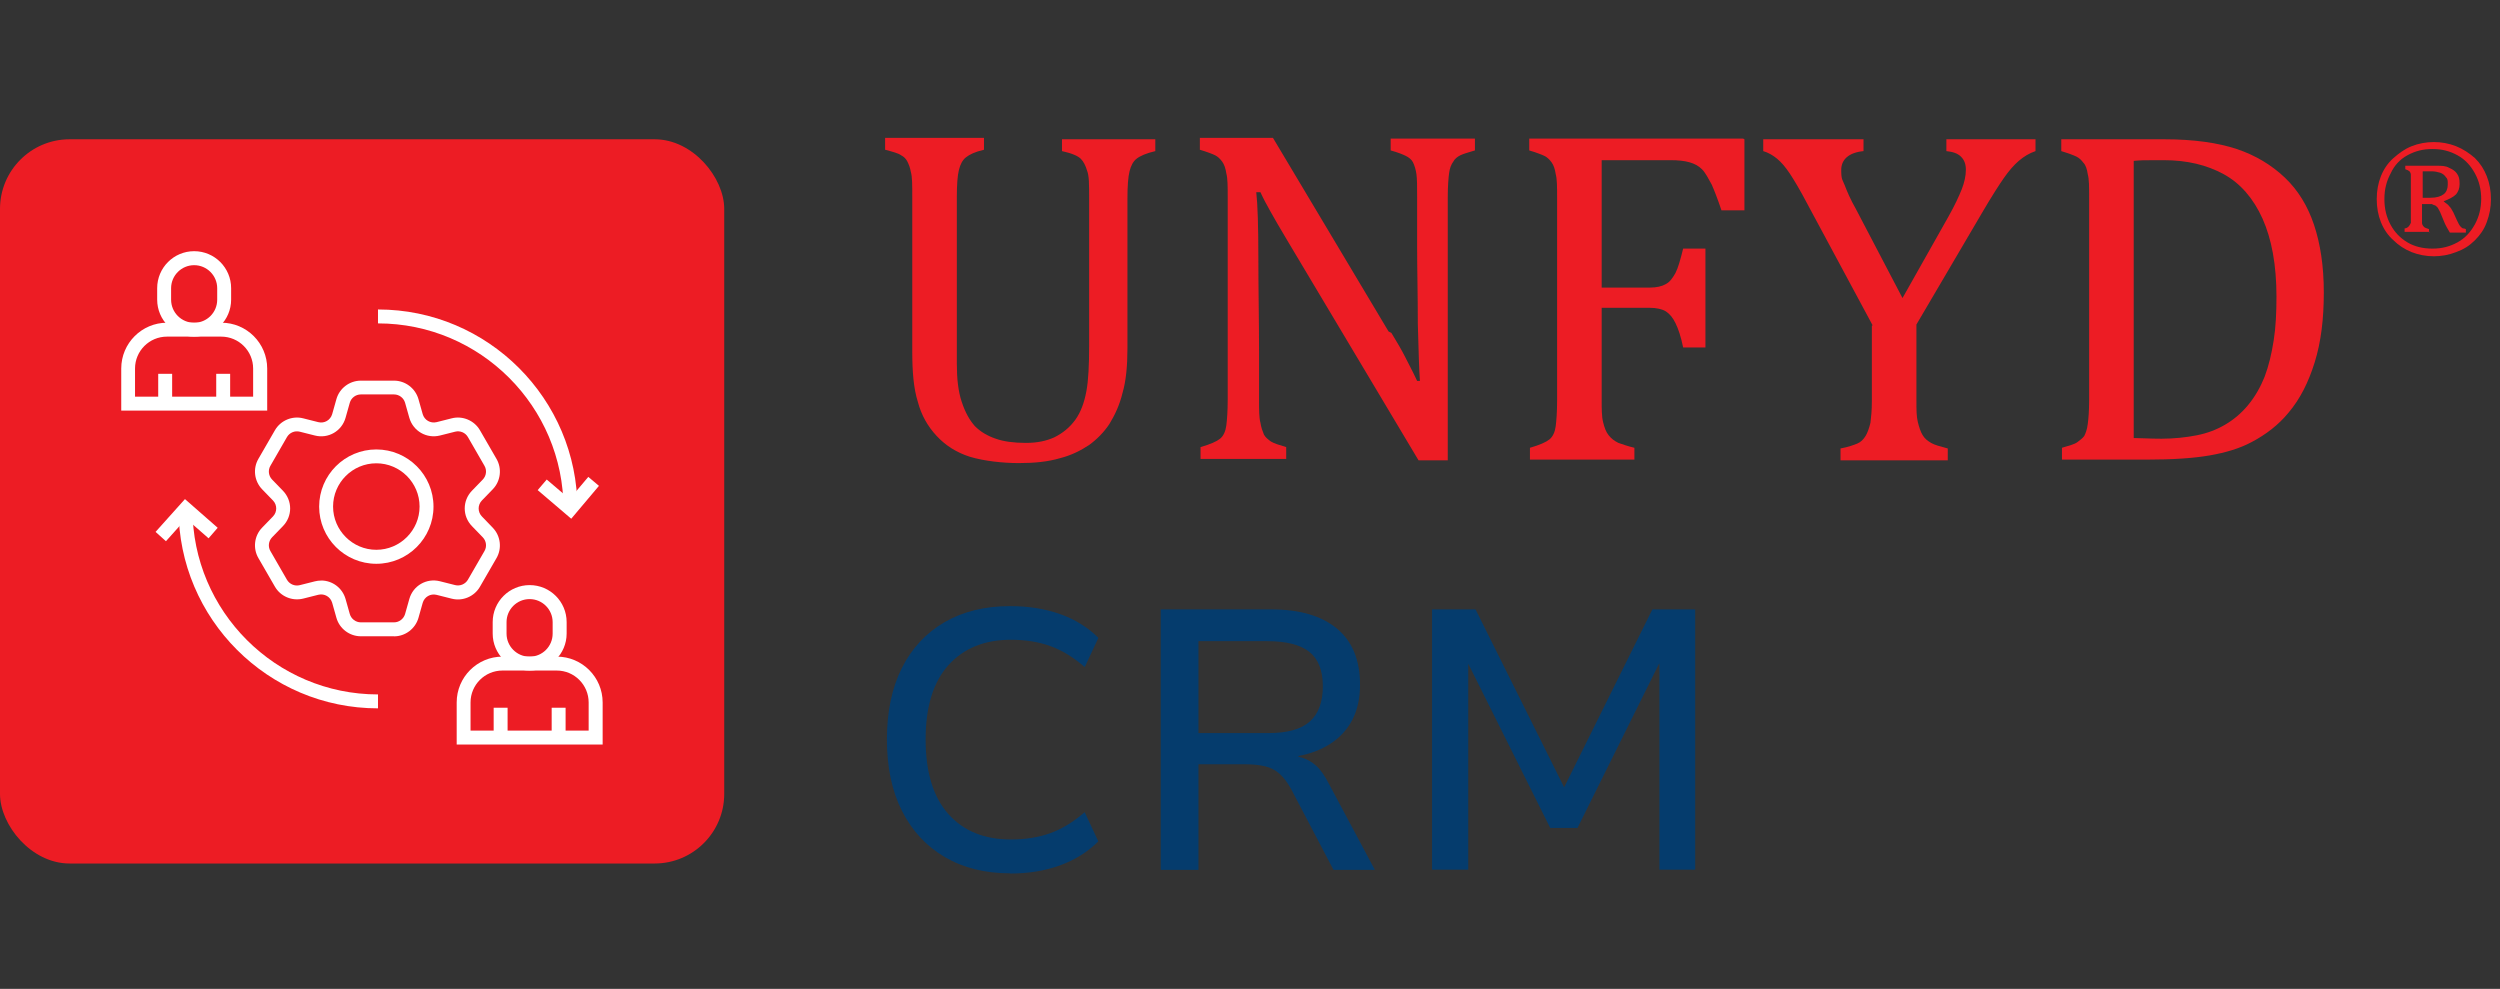 <?xml version="1.0" encoding="UTF-8"?>
<svg id="Layer_1" data-name="Layer 1" xmlns="http://www.w3.org/2000/svg" viewBox="0 0 359 142">
  <rect x="0" y="0" width="359" height="142" fill="#333333" stroke="none"/>
  <defs>
    <style>
      .cls-1 {
        fill: #053c6d;
      }

      .cls-2 {
        fill: #fff;
      }

      .cls-3 {
        isolation: isolate;
      }

      .cls-4 {
        fill: #ed1c24;
      }
    </style>
  </defs>
  <g id="Group_240" data-name="Group 240">
    <g id="Unfyd" class="cls-3">
      <g class="cls-3">
        <path class="cls-4" d="M161.9,50.1c0,2.4-.2,4.6-.7,6.3-.4,1.7-1.1,3.2-1.9,4.5-.8,1.2-1.8,2.2-2.9,3-1.2.8-2.6,1.5-4.2,1.9-1.7.5-3.6.7-5.9.7s-5-.3-7-.9c-1.9-.6-3.5-1.6-4.8-3s-2.2-3-2.7-4.9c-.6-1.9-.8-4.3-.8-7.2v-22.2c0-1.8,0-2.9-.2-3.6-.1-.6-.3-1.1-.5-1.5s-.5-.7-.9-.9c-.4-.3-1.2-.5-2.3-.8v-1.7h14.2v1.7c-1.3.3-2.1.7-2.6,1.1s-.8,1-1,1.8-.3,2.1-.3,3.9v23.9c0,2.2.2,4,.7,5.5s1.1,2.6,1.9,3.5c.8.8,1.8,1.4,3,1.8,1.1.4,2.6.6,4.3.6s3-.3,4.1-.8c1.2-.6,2.2-1.4,3-2.5s1.3-2.5,1.6-4.1.4-3.8.4-6.6v-21.1c0-2,0-3.3-.3-4-.2-.7-.5-1.3-.9-1.7-.4-.4-1.3-.8-2.7-1.1v-1.7h13.4v1.7c-1.3.3-2.2.7-2.7,1.1s-.8,1-1,1.8-.3,2.1-.3,3.9v21.7-.1Z"/>
        <path class="cls-4" d="M199.8,47.8c.8,1.3,1.5,2.5,2,3.5s1.1,2.1,1.7,3.4h.4c-.1-1.4-.2-4.1-.3-8.2,0-4.1-.1-7.8-.1-11v-7.1c0-1.5,0-2.7-.1-3.4s-.3-1.3-.5-1.7c-.2-.4-.6-.7-1-.9-.4-.2-1.1-.5-2.2-.8v-1.7h12.1v1.7c-1,.3-1.7.5-2.1.7-.4.2-.8.5-1,.9-.3.4-.5.9-.6,1.6s-.2,1.9-.2,3.5v37.8h-4.2l-18.8-31.5c-1.2-2-2-3.4-2.5-4.3s-1-1.8-1.4-2.7h-.6c.2,1.7.3,4.9.3,9.4s.1,9,.1,13.5v6.9c0,1.5,0,2.6.2,3.3.1.7.3,1.2.5,1.7.2.4.6.7,1,1,.5.3,1.2.5,2.2.8v1.7h-12.3v-1.7c1.4-.4,2.3-.8,2.8-1.2s.8-1.1.9-1.9c.1-.8.2-2,.2-3.7v-29.1c0-1.5,0-2.7-.2-3.4-.1-.7-.3-1.3-.6-1.7s-.6-.7-1-.9c-.4-.2-1.2-.5-2.2-.8v-1.7h10.5l16.6,27.8.4.2Z"/>
        <path class="cls-4" d="M250.5,20v10.2h-3.3c-.5-1.5-1-2.8-1.4-3.7-.5-.9-.9-1.7-1.4-2.2s-1.1-.8-1.8-1-1.6-.3-2.7-.3h-9.9v18.3h6.9c1,0,1.8-.2,2.3-.5.6-.3,1-.9,1.4-1.6.4-.8.7-1.9,1.1-3.5h3.2v14.2h-3.2c-.3-1.5-.7-2.7-1.1-3.5-.4-.8-.8-1.3-1.4-1.7-.5-.3-1.3-.5-2.3-.5h-6.9v13.2c0,1.3,0,2.4.2,3.2s.4,1.4.8,1.9.8.8,1.4,1.1c.6.2,1.4.5,2.3.7v1.7h-15v-1.7c1.4-.4,2.3-.8,2.8-1.2s.8-1.1.9-1.9c.1-.8.2-2,.2-3.7v-29.1c0-1.5,0-2.7-.2-3.4-.1-.7-.3-1.3-.6-1.7-.3-.4-.6-.7-1-.9-.4-.2-1.2-.5-2.2-.8v-1.7h30.7l.2.1Z"/>
        <path class="cls-4" d="M268.9,46.7l-9.3-17.3c-1.1-2.1-2-3.6-2.6-4.5s-1.2-1.6-1.8-2.1-1.3-.9-2-1.1v-1.7h14.4v1.7c-2.1.2-3.2,1.2-3.2,2.7s.2,1.4.5,2.2c.3.8.8,2,1.6,3.4l6.7,12.8,6.6-11.7c.9-1.6,1.5-2.9,1.9-3.9s.6-2,.6-2.8-.2-1.4-.7-1.9-1.2-.7-2.1-.8v-1.7h12.8v1.7c-.9.3-1.7.8-2.4,1.4s-1.4,1.4-2.1,2.4-1.8,2.7-3.2,5.1l-9.4,16v10.9c0,1.3,0,2.3.2,3.1s.4,1.4.7,1.9c.3.5.7.8,1.2,1.1s1.3.5,2.4.8v1.7h-15.4v-1.7c1.1-.2,1.9-.5,2.4-.7s.9-.6,1.2-1.1c.3-.5.5-1.1.7-1.9.1-.8.2-1.8.2-3.1v-10.8l.1-.1Z"/>
        <path class="cls-4" d="M296.1,66v-1.7c1-.3,1.8-.5,2.2-.8s.8-.6,1-.9c.2-.4.4-.9.5-1.7.1-.7.2-1.9.2-3.4v-29.1c0-1.6,0-2.7-.2-3.4-.1-.7-.3-1.3-.6-1.6-.3-.4-.6-.7-1-.9-.4-.2-1.2-.5-2.2-.8v-1.7h14.8c4.2,0,7.7.5,10.4,1.4,2.7.9,5,2.3,6.9,4.1,1.9,1.8,3.3,4.1,4.2,6.8.9,2.7,1.4,5.9,1.4,9.7s-.4,7.1-1.3,10-2.1,5.3-3.8,7.3c-1.4,1.7-3.2,3.1-5.3,4.2-1.7.9-3.7,1.5-6,1.9s-5.3.6-9,.6h-12.2ZM306.4,62.9c.9,0,2.2.1,4,.1s3.6-.2,5.1-.5,2.8-.8,4-1.5,2.3-1.6,3.3-2.8,1.8-2.6,2.4-4.1c.6-1.6,1-3.3,1.3-5.2s.4-4,.4-6.3c0-4.6-.7-8.3-2-11.2-1.3-2.9-3.2-5.1-5.6-6.4s-5.2-2-8.6-2-3,0-4.3.1v39.8h0Z"/>
      </g>
    </g>
    <g id="_" data-name=" " class="cls-3">
      <g class="cls-3">
        <path class="cls-4" d="M357.7,28.6c0,1.2-.2,2.2-.6,3.3-.4,1.1-1,1.9-1.7,2.6-.8.8-1.6,1.3-2.7,1.7-1,.4-2.1.6-3.2.6s-2.2-.2-3.2-.6c-1-.4-1.9-1-2.6-1.7-.8-.7-1.4-1.6-1.8-2.6s-.6-2.1-.6-3.3.2-2.3.6-3.3,1-1.9,1.8-2.6,1.6-1.3,2.6-1.7c1-.4,2.1-.6,3.2-.6s2.2.2,3.2.6,1.9,1,2.7,1.7c.8.8,1.3,1.6,1.7,2.6.4,1,.6,2.1.6,3.3ZM356.3,28.6c0-1.4-.3-2.6-.9-3.7s-1.4-2-2.5-2.6-2.2-.9-3.6-.9-2.5.3-3.6.9-1.9,1.5-2.4,2.6c-.6,1.1-.9,2.3-.9,3.7s.3,2.6.9,3.7,1.4,1.9,2.4,2.5,2.2.9,3.6.9,2.5-.3,3.6-.9,1.9-1.5,2.5-2.6.9-2.3.9-3.7v.1ZM348.9,33.3h-3.6v-.5c.3,0,.5-.2.6-.3s.2-.3.3-.5v-6.9c0-.2-.1-.4-.2-.5s-.3-.2-.6-.3v-.5h4.4c.8,0,1.4,0,1.9.3.5.2.9.5,1.1.8.3.4.4.8.4,1.5s-.2,1.1-.5,1.5c-.4.4-1,.7-1.8,1h0c.3.3.6.4.8.7.2.2.4.5.6.9l.5,1.1c.1.2.2.4.3.6.1.2.2.3.3.4,0,0,.2.2.3.2s.2,0,.4.1v.5h-2.3c-.3-.5-.6-1-.8-1.5l-.5-1.2c-.1-.3-.3-.6-.4-.8-.1-.2-.3-.3-.4-.4-.1,0-.3-.1-.5-.2h-1.4v2.7c0,.2.1.4.3.6.1.1.4.2.7.3v.5l.1-.1ZM347.9,24.7v3.7h1.1c.9,0,1.5-.2,1.9-.5s.6-.8.6-1.4,0-.8-.3-1.1c-.2-.3-.5-.5-.8-.6s-.8-.2-1.2-.2h-1.3v.1Z"/>
      </g>
    </g>
  </g>
  <g id="Group_244" data-name="Group 244">
    <rect id="Rectangle_87" data-name="Rectangle 87" class="cls-4" y="20" width="104" height="104" rx="10" ry="10"/>
  </g>
  <g>
    <path class="cls-1" d="M145.06,125.41c-3.6,0-6.73-.78-9.38-2.33-2.65-1.55-4.7-3.76-6.15-6.62-1.45-2.86-2.17-6.29-2.17-10.28s.72-7.41,2.15-10.26c1.43-2.84,3.47-5.03,6.12-6.57,2.65-1.54,5.79-2.31,9.43-2.31,2.61,0,5,.38,7.16,1.14,2.15.76,3.99,1.9,5.51,3.42l-1.96,4.19c-1.63-1.41-3.28-2.42-4.96-3.02-1.68-.6-3.56-.9-5.64-.9-3.78,0-6.77,1.21-8.96,3.63-2.19,2.42-3.29,5.98-3.29,10.68s1.09,8.27,3.26,10.71c2.17,2.44,5.17,3.66,8.98,3.66,2.08,0,3.97-.3,5.64-.9,1.68-.6,3.33-1.61,4.96-3.02l1.96,4.19c-1.52,1.52-3.36,2.67-5.51,3.45-2.16.78-4.54,1.17-7.16,1.17Z"/>
    <path class="cls-1" d="M166.68,124.88v-37.37h15.85c4.1,0,7.25.92,9.46,2.76,2.21,1.84,3.31,4.52,3.31,8.06,0,1.94-.37,3.62-1.11,5.04s-1.79,2.55-3.13,3.42c-1.34.87-2.9,1.46-4.66,1.78l.11.11.42.11c.74.21,1.43.6,2.07,1.17.64.57,1.25,1.45,1.86,2.65l6.57,12.3h-5.94l-6.09-11.61c-.53-.95-1.09-1.69-1.67-2.2-.58-.51-1.27-.87-2.07-1.06s-1.74-.29-2.83-.29h-6.73v15.16h-5.41ZM172.09,105.27h10.07c2.72,0,4.7-.56,5.94-1.67,1.24-1.11,1.86-2.8,1.86-5.06s-.65-3.9-1.93-4.93c-1.29-1.02-3.31-1.54-6.07-1.54h-9.86v13.2Z"/>
    <path class="cls-1" d="M205.64,124.88v-37.37h6.25l12.72,25.55,12.67-25.55h6.15v37.37h-5.14v-29.57h-.05l-11.71,23.58h-3.92l-11.77-23.58v29.57h-5.19Z"/>
  </g>
  <g>
    <path class="cls-2" d="M56.58,91.37h-4.76c-1.62,0-3.07-1.09-3.51-2.65l-.61-2.16c-.25-.86-1.12-1.37-1.99-1.15l-2.18.55c-1.58.39-3.24-.31-4.05-1.71l-2.38-4.12c-.81-1.4-.59-3.2.54-4.36l1.56-1.61c.62-.64.62-1.65,0-2.29l-1.56-1.61c-1.13-1.17-1.35-2.96-.54-4.36l2.38-4.12c.81-1.4,2.48-2.11,4.05-1.71l2.18.55c.87.22,1.74-.29,1.99-1.15l.61-2.16c.44-1.56,1.89-2.65,3.51-2.65h4.76c1.62,0,3.06,1.09,3.51,2.65l.61,2.16c.25.86,1.12,1.36,1.99,1.15l2.18-.55c1.57-.4,3.24.31,4.05,1.71l2.38,4.12c.81,1.4.59,3.2-.54,4.36l-1.56,1.61c-.62.64-.62,1.65,0,2.29h0s1.56,1.62,1.56,1.62c1.13,1.17,1.35,2.96.54,4.36l-2.38,4.12c-.81,1.4-2.47,2.11-4.05,1.71l-2.18-.55c-.87-.22-1.74.29-1.99,1.15l-.61,2.16c-.45,1.56-1.89,2.65-3.51,2.65ZM46.12,83.36c1.59,0,3.04,1.05,3.5,2.65l.61,2.16c.2.7.85,1.2,1.59,1.2h4.76c.73,0,1.38-.49,1.59-1.2l.61-2.16c.54-1.91,2.47-3.03,4.4-2.54l2.18.55c.71.18,1.46-.14,1.83-.77l2.38-4.12c.37-.63.27-1.44-.24-1.97l-1.56-1.61c-1.38-1.42-1.38-3.65,0-5.08l1.56-1.61c.51-.53.61-1.34.24-1.97l-2.38-4.13c-.37-.64-1.12-.95-1.83-.77l-2.18.55c-1.92.48-3.85-.63-4.4-2.54l-.61-2.16c-.2-.7-.85-1.2-1.59-1.2h-4.76c-.73,0-1.39.49-1.59,1.2l-.61,2.16c-.54,1.91-2.48,3.03-4.4,2.54l-2.18-.55c-.71-.18-1.46.14-1.83.77l-2.38,4.13c-.37.63-.27,1.44.24,1.97l1.56,1.61c1.38,1.43,1.38,3.66,0,5.08l-1.56,1.61c-.51.53-.61,1.34-.24,1.97l2.38,4.13c.37.63,1.12.95,1.83.77l2.18-.55c.3-.08.6-.11.9-.11Z"/>
    <path class="cls-2" d="M54.28,101.72c-15.79,0-28.64-12.85-28.64-28.64h2c0,14.69,11.95,26.64,26.64,26.64v2Z"/>
    <path class="cls-2" d="M82.92,73.08h-2c0-14.69-11.95-26.64-26.64-26.64v-2c15.79,0,28.64,12.85,28.64,28.64Z"/>
    <rect class="cls-2" x="22.72" y="53.68" width="2" height="4.27"/>
    <rect class="cls-2" x="31.05" y="53.68" width="2" height="4.27"/>
    <path class="cls-2" d="M38.36,58.96h-20.95v-6.04c0-3.63,2.95-6.58,6.58-6.58h7.8c3.63,0,6.58,2.95,6.58,6.58v6.04ZM19.4,56.96h16.95v-4.04c0-2.52-2.05-4.58-4.58-4.58h-7.8c-2.52,0-4.58,2.05-4.58,4.58v4.04Z"/>
    <path class="cls-2" d="M27.88,48.34c-2.93,0-5.31-2.38-5.31-5.31v-1.65c0-2.93,2.38-5.31,5.31-5.31s5.31,2.38,5.31,5.31v1.65c0,2.93-2.38,5.31-5.31,5.31ZM27.88,38.08c-1.82,0-3.31,1.48-3.31,3.31v1.65c0,1.82,1.48,3.31,3.31,3.31s3.31-1.48,3.31-3.31v-1.65c0-1.82-1.48-3.31-3.31-3.31Z"/>
    <rect class="cls-2" x="70.89" y="101.63" width="2" height="4.27"/>
    <rect class="cls-2" x="79.22" y="101.63" width="2" height="4.27"/>
    <path class="cls-2" d="M86.53,106.91h-20.95v-6.04c0-3.63,2.95-6.58,6.58-6.58h7.8c3.63,0,6.58,2.95,6.58,6.58v6.04ZM67.58,104.91h16.95v-4.04c0-2.52-2.05-4.58-4.58-4.58h-7.8c-2.52,0-4.58,2.05-4.58,4.58v4.04Z"/>
    <path class="cls-2" d="M76.06,96.29c-2.93,0-5.31-2.38-5.31-5.31v-1.65c0-2.93,2.38-5.31,5.31-5.31s5.31,2.38,5.31,5.31v1.65c0,2.93-2.38,5.31-5.31,5.31ZM76.05,86.03c-1.82,0-3.31,1.48-3.31,3.31v1.65c0,1.82,1.48,3.31,3.31,3.31s3.31-1.48,3.31-3.31v-1.65c0-1.82-1.48-3.31-3.31-3.31Z"/>
    <polygon class="cls-2" points="23.83 77.72 22.34 76.38 26.56 71.67 31.26 75.79 29.95 77.3 26.73 74.48 23.83 77.72"/>
    <polygon class="cls-2" points="82.03 74.49 77.21 70.38 78.51 68.86 81.8 71.66 84.48 68.48 86.01 69.77 82.03 74.49"/>
    <path class="cls-2" d="M54.04,80.96c-4.53,0-8.21-3.68-8.21-8.21s3.68-8.21,8.21-8.21,8.21,3.68,8.21,8.21-3.68,8.21-8.21,8.21ZM54.04,66.53c-3.43,0-6.21,2.79-6.21,6.21s2.79,6.21,6.21,6.21,6.21-2.79,6.21-6.21-2.79-6.21-6.21-6.21Z"/>
  </g>
</svg>